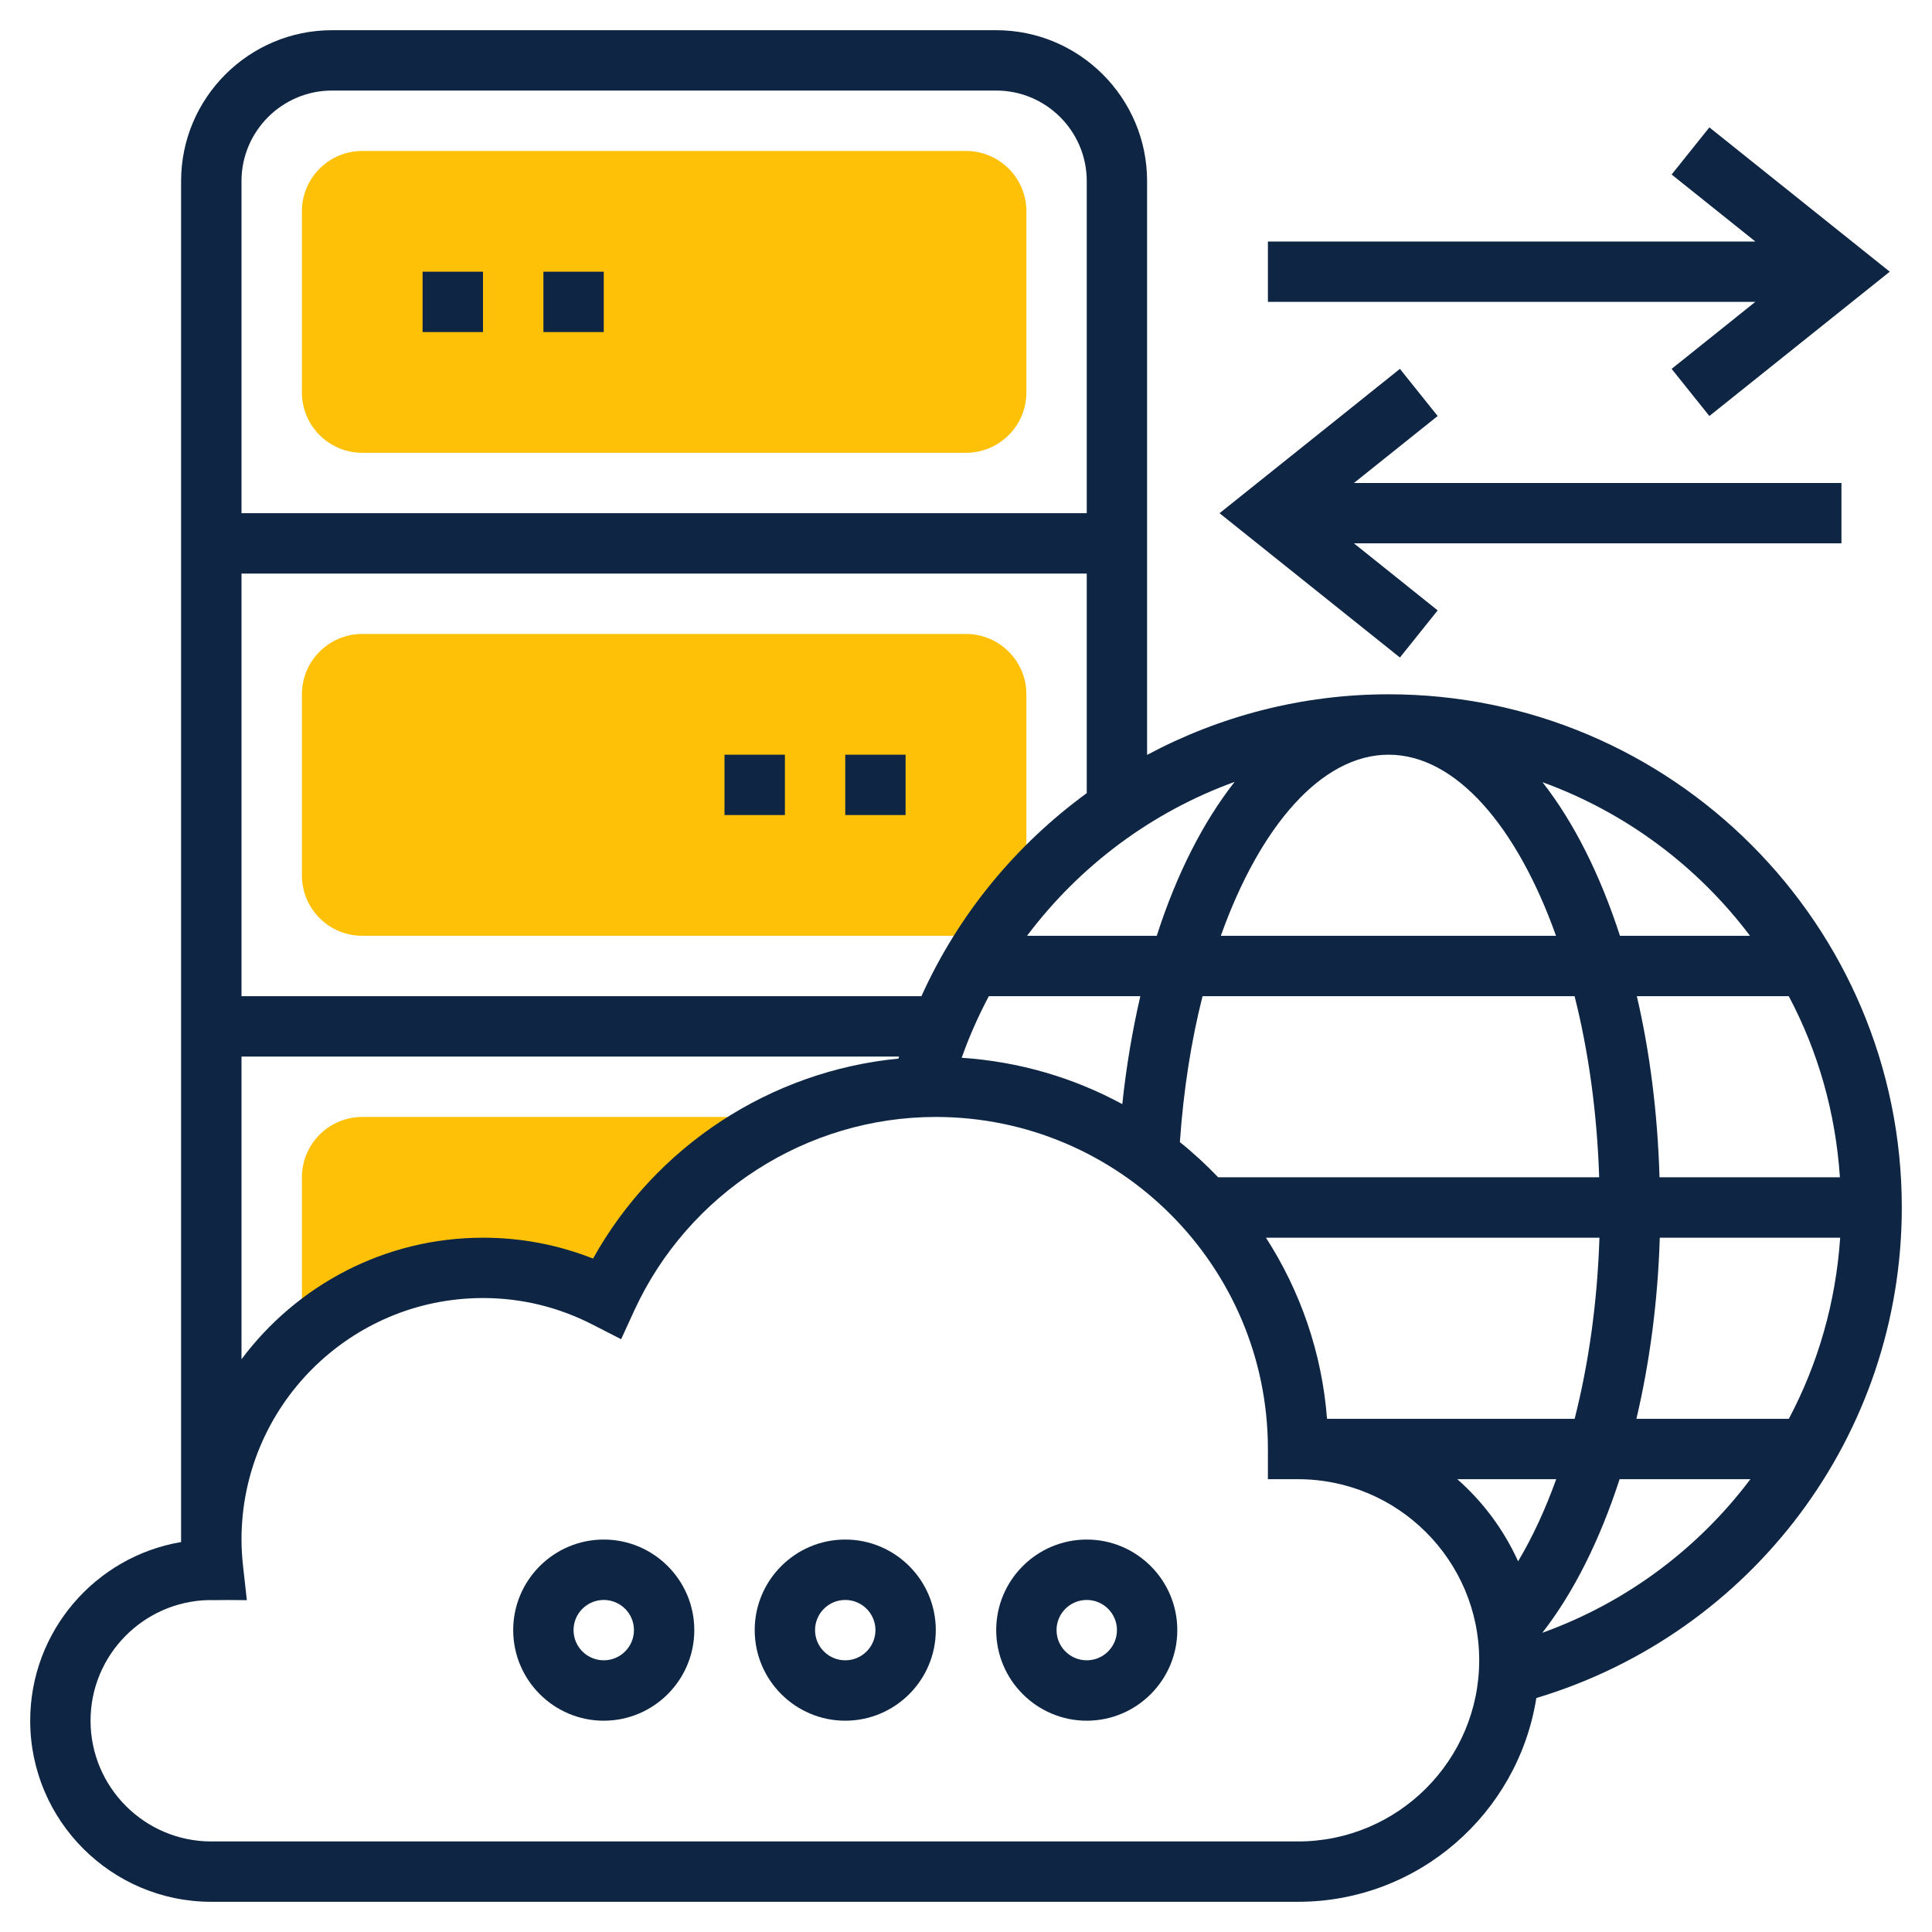 <svg width="30" height="30" viewBox="0 0 30 30" fill="none" xmlns="http://www.w3.org/2000/svg">
<g clip-path="url(#clip0_1525_584)">
<path d="M15 7.031H5.625C5.108 7.031 4.688 6.611 4.688 6.094V3.281C4.688 2.764 5.108 2.344 5.625 2.344H15C15.517 2.344 15.938 2.764 15.938 3.281V6.094C15.938 6.611 15.517 7.031 15 7.031Z" fill="#FFC107"/>
<path d="M15.468 14.401C15.602 14.213 15.745 14.031 15.896 13.855C15.92 13.772 15.938 13.685 15.938 13.594V10.781C15.938 10.264 15.517 9.844 15 9.844H5.625C5.108 9.844 4.688 10.264 4.688 10.781V13.594C4.688 14.111 5.108 14.531 5.625 14.531H15C15.171 14.531 15.329 14.482 15.468 14.401Z" fill="#FFC107"/>
<path d="M7.5 19.688C8.194 19.688 8.846 19.858 9.423 20.154C10 18.9 11.024 17.896 12.291 17.344H5.625C5.108 17.344 4.688 17.764 4.688 18.281V20.768C5.434 20.098 6.418 19.688 7.5 19.688Z" fill="#FFC107"/>
<path d="M25.957 5.728L26.543 6.46L29.344 4.219L26.543 1.978L25.957 2.71L27.257 3.75H19.688V4.687H27.257L25.957 5.728Z" fill="#0E2643"/>
<path d="M22.324 9.478L21.024 8.437H28.594V7.5H21.024L22.324 6.46L21.738 5.728L18.937 7.969L21.738 10.21L22.324 9.478Z" fill="#0E2643"/>
<path d="M9.375 23.906C8.6 23.906 7.969 24.537 7.969 25.312C7.969 26.088 8.6 26.719 9.375 26.719C10.15 26.719 10.781 26.088 10.781 25.312C10.781 24.537 10.15 23.906 9.375 23.906ZM9.375 25.781C9.116 25.781 8.906 25.571 8.906 25.312C8.906 25.054 9.116 24.844 9.375 24.844C9.634 24.844 9.844 25.054 9.844 25.312C9.844 25.571 9.634 25.781 9.375 25.781Z" fill="#0E2643"/>
<path d="M13.125 23.906C12.35 23.906 11.719 24.537 11.719 25.312C11.719 26.088 12.35 26.719 13.125 26.719C13.9 26.719 14.531 26.088 14.531 25.312C14.531 24.537 13.9 23.906 13.125 23.906ZM13.125 25.781C12.866 25.781 12.656 25.571 12.656 25.312C12.656 25.054 12.866 24.844 13.125 24.844C13.384 24.844 13.594 25.054 13.594 25.312C13.594 25.571 13.384 25.781 13.125 25.781Z" fill="#0E2643"/>
<path d="M16.875 23.906C16.1 23.906 15.469 24.537 15.469 25.312C15.469 26.088 16.1 26.719 16.875 26.719C17.65 26.719 18.281 26.088 18.281 25.312C18.281 24.537 17.65 23.906 16.875 23.906ZM16.875 25.781C16.616 25.781 16.406 25.571 16.406 25.312C16.406 25.054 16.616 24.844 16.875 24.844C17.134 24.844 17.344 25.054 17.344 25.312C17.344 25.571 17.134 25.781 16.875 25.781Z" fill="#0E2643"/>
<path d="M6.562 4.219H7.5V5.156H6.562V4.219Z" fill="#0E2643"/>
<path d="M8.438 4.219H9.375V5.156H8.438V4.219Z" fill="#0E2643"/>
<path d="M29.531 18.75C29.531 14.356 25.957 10.781 21.562 10.781C20.218 10.781 18.938 11.12 17.812 11.722V2.812C17.812 1.52 16.761 0.469 15.469 0.469H5.156C3.864 0.469 2.812 1.52 2.812 2.812V23.906V23.945C1.484 24.169 0.469 25.328 0.469 26.719C0.469 28.27 1.73 29.531 3.281 29.531H20.156C22.024 29.531 23.573 28.157 23.856 26.367C27.212 25.359 29.531 22.277 29.531 18.75ZM20.606 22.031C20.527 21 20.188 20.043 19.658 19.219H24.836C24.804 20.214 24.67 21.17 24.451 22.031H20.606ZM24.165 22.969C23.995 23.44 23.797 23.869 23.573 24.244C23.351 23.754 23.028 23.32 22.629 22.969H24.165ZM24.162 14.531H18.957C19.565 12.827 20.52 11.719 21.562 11.719C22.609 11.719 23.557 12.838 24.162 14.531ZM17.962 14.531H15.948C16.767 13.441 17.886 12.607 19.171 12.141C18.683 12.763 18.27 13.572 17.962 14.531ZM15.354 15.469H17.707C17.585 15.997 17.489 16.555 17.427 17.145C16.676 16.737 15.832 16.485 14.933 16.425C15.05 16.093 15.193 15.775 15.354 15.469ZM18.673 15.469H24.45C24.666 16.322 24.799 17.277 24.832 18.281H18.916C18.729 18.087 18.532 17.903 18.321 17.735C18.377 16.928 18.497 16.163 18.673 15.469ZM28.57 18.281H25.769C25.739 17.279 25.618 16.331 25.417 15.469H27.776C28.227 16.318 28.503 17.271 28.57 18.281ZM25.773 19.219H28.574C28.507 20.222 28.23 21.177 27.777 22.031H25.41C25.617 21.154 25.743 20.202 25.773 19.219ZM27.174 14.531H25.155C24.847 13.583 24.439 12.768 23.952 12.146C25.245 12.616 26.36 13.451 27.174 14.531ZM14.308 15.469H3.75V8.906H16.875V12.316C15.777 13.117 14.883 14.194 14.308 15.469ZM5.156 1.406H15.469C16.244 1.406 16.875 2.037 16.875 2.812V7.969H3.75V2.812C3.75 2.037 4.381 1.406 5.156 1.406ZM3.75 16.406H13.961C13.957 16.417 13.955 16.427 13.951 16.438C11.967 16.63 10.183 17.793 9.209 19.543C8.663 19.328 8.091 19.219 7.5 19.219C5.966 19.219 4.605 19.963 3.75 21.106V16.406ZM20.156 28.594H3.281C2.247 28.594 1.406 27.753 1.406 26.719C1.406 25.7 2.224 24.87 3.237 24.846L3.309 24.847L3.533 24.845L3.833 24.847L3.775 24.326C3.76 24.188 3.75 24.048 3.75 23.906C3.75 21.839 5.432 20.156 7.5 20.156C8.098 20.156 8.673 20.296 9.209 20.572L9.645 20.795L9.849 20.35C10.689 18.524 12.527 17.344 14.531 17.344C17.374 17.344 19.688 19.657 19.688 22.5V22.969H20.156C21.707 22.969 22.969 24.23 22.969 25.781C22.969 27.332 21.707 28.594 20.156 28.594ZM23.949 25.354C24.438 24.727 24.844 23.909 25.149 22.969H27.18C26.373 24.041 25.262 24.881 23.949 25.354Z" fill="#0E2643"/>
<path d="M11.25 11.719H12.188V12.656H11.25V11.719Z" fill="#0E2643"/>
<path d="M13.125 11.719H14.062V12.656H13.125V11.719Z" fill="#0E2643"/>
</g>
<defs>
<clipPath id="clip0_1525_584">
<rect width="30" height="30" fill="white"/>
</clipPath>
</defs>
</svg>
